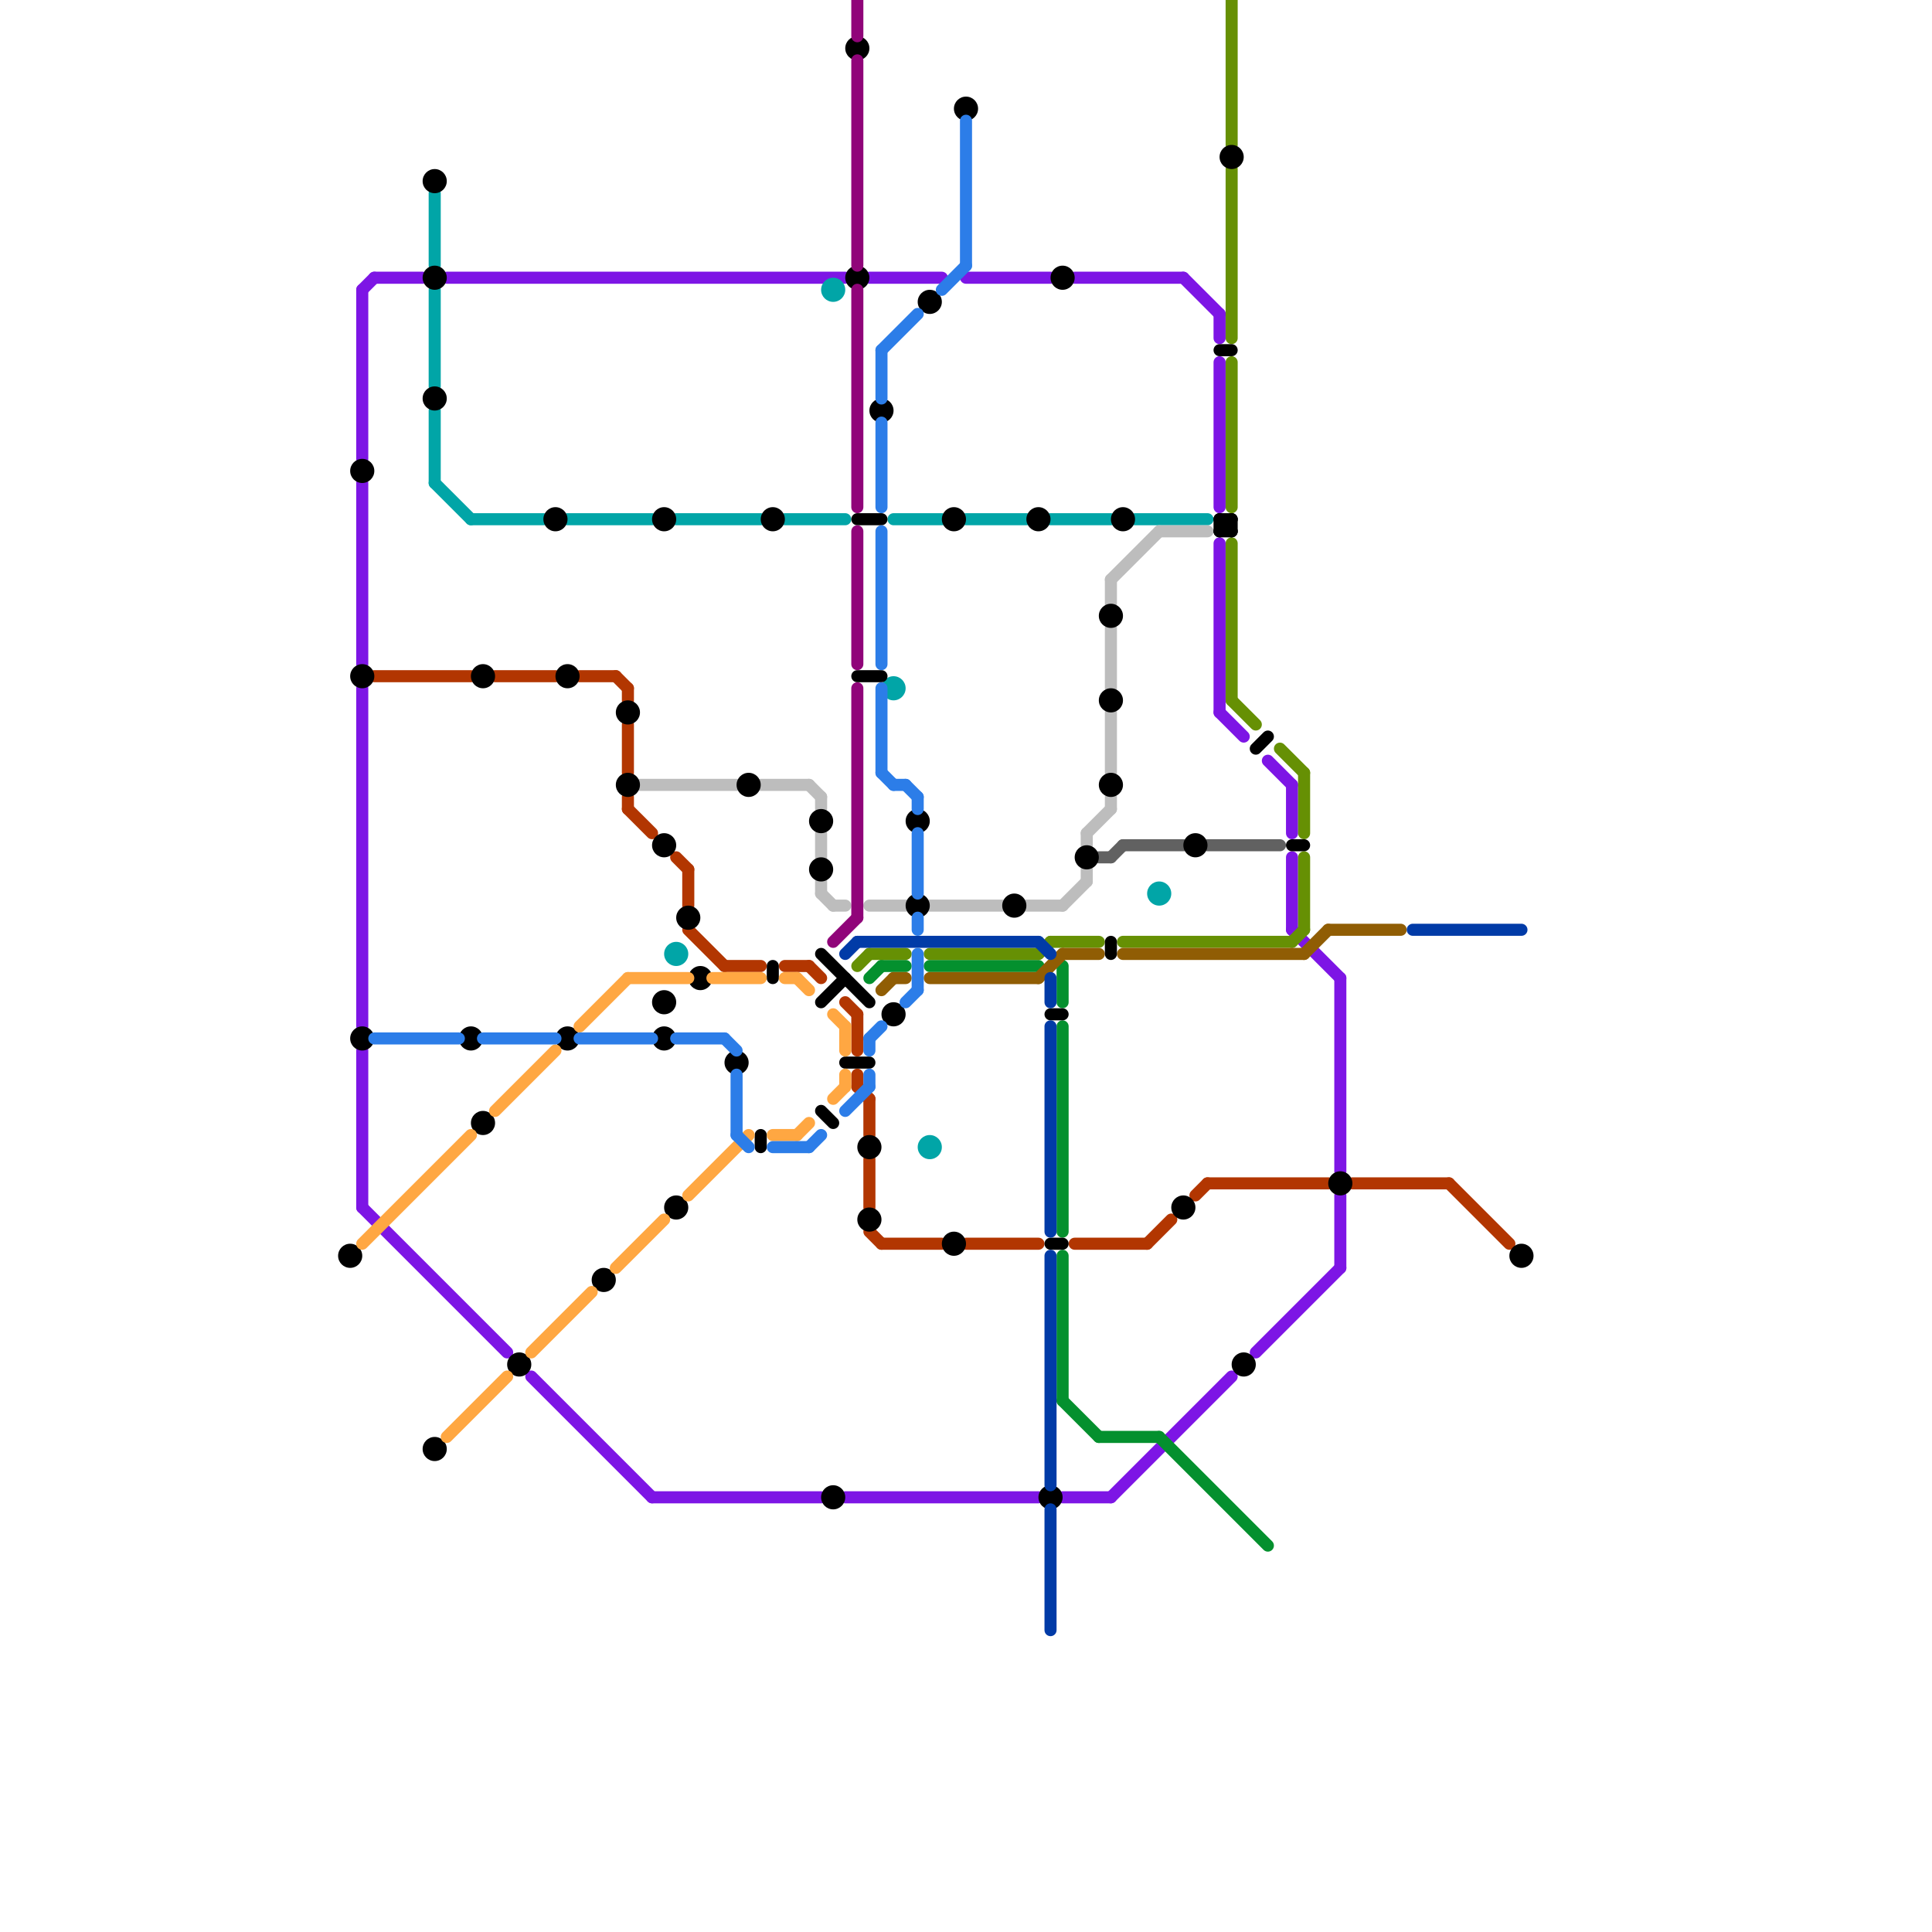 
<svg version="1.1" xmlns="http://www.w3.org/2000/svg" viewBox="0 0 160 160">
<style>line { stroke-width: 1; fill: none; stroke-linecap: round; stroke-linejoin: round; } .c0 { stroke: #7d15e5 } .c1 { stroke: #04902e } .c2 { stroke: #01a5a7 } .c3 { stroke: #bdbdbd } .c4 { stroke: #616161 } .c5 { stroke: #669004 } .c6 { stroke: #905d04 } .c7 { stroke: #b23601 } .c8 { stroke: #000000 } .c9 { stroke: #013ba7 } .c10 { stroke: #ffa742 } .c11 { stroke: #2c7de8 } .c12 { stroke: #900479 }</style><line class="c0" x1="111" y1="81" x2="111" y2="97"/><line class="c0" x1="72" y1="23" x2="78" y2="23"/><line class="c0" x1="31" y1="23" x2="35" y2="23"/><line class="c0" x1="111" y1="99" x2="111" y2="105"/><line class="c0" x1="70" y1="124" x2="86" y2="124"/><line class="c0" x1="104" y1="112" x2="111" y2="105"/><line class="c0" x1="30" y1="57" x2="30" y2="85"/><line class="c0" x1="30" y1="24" x2="30" y2="38"/><line class="c0" x1="37" y1="23" x2="70" y2="23"/><line class="c0" x1="44" y1="114" x2="54" y2="124"/><line class="c0" x1="88" y1="124" x2="92" y2="124"/><line class="c0" x1="101" y1="45" x2="101" y2="59"/><line class="c0" x1="107" y1="71" x2="107" y2="77"/><line class="c0" x1="80" y1="23" x2="87" y2="23"/><line class="c0" x1="30" y1="100" x2="42" y2="112"/><line class="c0" x1="101" y1="59" x2="103" y2="61"/><line class="c0" x1="30" y1="40" x2="30" y2="55"/><line class="c0" x1="89" y1="23" x2="98" y2="23"/><line class="c0" x1="101" y1="26" x2="101" y2="28"/><line class="c0" x1="92" y1="124" x2="102" y2="114"/><line class="c0" x1="107" y1="65" x2="107" y2="69"/><line class="c0" x1="98" y1="23" x2="101" y2="26"/><line class="c0" x1="105" y1="63" x2="107" y2="65"/><line class="c0" x1="54" y1="124" x2="68" y2="124"/><line class="c0" x1="30" y1="24" x2="31" y2="23"/><line class="c0" x1="30" y1="87" x2="30" y2="100"/><line class="c0" x1="101" y1="30" x2="101" y2="42"/><line class="c0" x1="107" y1="77" x2="111" y2="81"/><line class="c1" x1="91" y1="119" x2="96" y2="119"/><line class="c1" x1="88" y1="85" x2="88" y2="102"/><line class="c1" x1="96" y1="119" x2="105" y2="128"/><line class="c1" x1="88" y1="104" x2="88" y2="116"/><line class="c1" x1="88" y1="80" x2="88" y2="83"/><line class="c1" x1="72" y1="81" x2="73" y2="80"/><line class="c1" x1="88" y1="116" x2="91" y2="119"/><line class="c1" x1="73" y1="80" x2="75" y2="80"/><line class="c1" x1="77" y1="80" x2="86" y2="80"/><line class="c2" x1="74" y1="43" x2="78" y2="43"/><line class="c2" x1="36" y1="16" x2="36" y2="22"/><line class="c2" x1="47" y1="43" x2="54" y2="43"/><line class="c2" x1="80" y1="43" x2="85" y2="43"/><line class="c2" x1="39" y1="43" x2="45" y2="43"/><line class="c2" x1="65" y1="43" x2="70" y2="43"/><line class="c2" x1="56" y1="43" x2="63" y2="43"/><line class="c2" x1="36" y1="34" x2="36" y2="40"/><line class="c2" x1="87" y1="43" x2="92" y2="43"/><line class="c2" x1="36" y1="40" x2="39" y2="43"/><line class="c2" x1="36" y1="24" x2="36" y2="32"/><line class="c2" x1="94" y1="43" x2="100" y2="43"/><circle cx="69" cy="24" r="1" fill="#01a5a7" /><circle cx="77" cy="95" r="1" fill="#01a5a7" /><circle cx="96" cy="74" r="1" fill="#01a5a7" /><circle cx="74" cy="57" r="1" fill="#01a5a7" /><circle cx="56" cy="79" r="1" fill="#01a5a7" /><line class="c3" x1="67" y1="65" x2="68" y2="66"/><line class="c3" x1="90" y1="72" x2="90" y2="73"/><line class="c3" x1="68" y1="66" x2="68" y2="67"/><line class="c3" x1="92" y1="66" x2="92" y2="67"/><line class="c3" x1="63" y1="65" x2="67" y2="65"/><line class="c3" x1="92" y1="48" x2="92" y2="50"/><line class="c3" x1="72" y1="75" x2="75" y2="75"/><line class="c3" x1="92" y1="52" x2="92" y2="57"/><line class="c3" x1="96" y1="44" x2="100" y2="44"/><line class="c3" x1="90" y1="69" x2="90" y2="70"/><line class="c3" x1="53" y1="65" x2="61" y2="65"/><line class="c3" x1="68" y1="73" x2="68" y2="74"/><line class="c3" x1="92" y1="48" x2="96" y2="44"/><line class="c3" x1="68" y1="74" x2="69" y2="75"/><line class="c3" x1="90" y1="69" x2="92" y2="67"/><line class="c3" x1="69" y1="75" x2="70" y2="75"/><line class="c3" x1="77" y1="75" x2="83" y2="75"/><line class="c3" x1="92" y1="59" x2="92" y2="64"/><line class="c3" x1="68" y1="69" x2="68" y2="71"/><line class="c3" x1="85" y1="75" x2="88" y2="75"/><line class="c3" x1="88" y1="75" x2="90" y2="73"/><line class="c4" x1="93" y1="70" x2="98" y2="70"/><line class="c4" x1="91" y1="71" x2="92" y2="71"/><line class="c4" x1="100" y1="70" x2="106" y2="70"/><line class="c4" x1="92" y1="71" x2="93" y2="70"/><line class="c5" x1="102" y1="45" x2="102" y2="58"/><line class="c5" x1="72" y1="79" x2="75" y2="79"/><line class="c5" x1="102" y1="0" x2="102" y2="12"/><line class="c5" x1="106" y1="62" x2="108" y2="64"/><line class="c5" x1="93" y1="78" x2="107" y2="78"/><line class="c5" x1="102" y1="14" x2="102" y2="28"/><line class="c5" x1="102" y1="30" x2="102" y2="42"/><line class="c5" x1="107" y1="78" x2="108" y2="77"/><line class="c5" x1="71" y1="80" x2="72" y2="79"/><line class="c5" x1="102" y1="58" x2="104" y2="60"/><line class="c5" x1="87" y1="78" x2="91" y2="78"/><line class="c5" x1="108" y1="71" x2="108" y2="77"/><line class="c5" x1="77" y1="79" x2="86" y2="79"/><line class="c5" x1="108" y1="64" x2="108" y2="69"/><line class="c5" x1="86" y1="79" x2="87" y2="78"/><line class="c6" x1="108" y1="79" x2="110" y2="77"/><line class="c6" x1="110" y1="77" x2="116" y2="77"/><line class="c6" x1="74" y1="81" x2="75" y2="81"/><line class="c6" x1="86" y1="81" x2="88" y2="79"/><line class="c6" x1="88" y1="79" x2="91" y2="79"/><line class="c6" x1="73" y1="82" x2="74" y2="81"/><line class="c6" x1="77" y1="81" x2="86" y2="81"/><line class="c6" x1="93" y1="79" x2="108" y2="79"/><line class="c7" x1="52" y1="66" x2="52" y2="67"/><line class="c7" x1="41" y1="56" x2="46" y2="56"/><line class="c7" x1="72" y1="91" x2="72" y2="94"/><line class="c7" x1="57" y1="72" x2="57" y2="75"/><line class="c7" x1="89" y1="103" x2="95" y2="103"/><line class="c7" x1="80" y1="103" x2="86" y2="103"/><line class="c7" x1="67" y1="80" x2="68" y2="81"/><line class="c7" x1="73" y1="103" x2="78" y2="103"/><line class="c7" x1="112" y1="98" x2="120" y2="98"/><line class="c7" x1="71" y1="84" x2="71" y2="87"/><line class="c7" x1="48" y1="56" x2="51" y2="56"/><line class="c7" x1="65" y1="80" x2="67" y2="80"/><line class="c7" x1="52" y1="60" x2="52" y2="64"/><line class="c7" x1="51" y1="56" x2="52" y2="57"/><line class="c7" x1="70" y1="83" x2="71" y2="84"/><line class="c7" x1="71" y1="90" x2="72" y2="91"/><line class="c7" x1="99" y1="99" x2="100" y2="98"/><line class="c7" x1="52" y1="67" x2="54" y2="69"/><line class="c7" x1="56" y1="71" x2="57" y2="72"/><line class="c7" x1="95" y1="103" x2="97" y2="101"/><line class="c7" x1="120" y1="98" x2="125" y2="103"/><line class="c7" x1="52" y1="57" x2="52" y2="58"/><line class="c7" x1="60" y1="80" x2="63" y2="80"/><line class="c7" x1="71" y1="89" x2="71" y2="90"/><line class="c7" x1="31" y1="56" x2="39" y2="56"/><line class="c7" x1="72" y1="102" x2="73" y2="103"/><line class="c7" x1="100" y1="98" x2="110" y2="98"/><line class="c7" x1="57" y1="77" x2="60" y2="80"/><line class="c7" x1="72" y1="96" x2="72" y2="100"/><line class="c8" x1="101" y1="43" x2="102" y2="43"/><line class="c8" x1="101" y1="44" x2="102" y2="44"/><line class="c8" x1="70" y1="88" x2="72" y2="88"/><line class="c8" x1="101" y1="43" x2="101" y2="44"/><line class="c8" x1="87" y1="103" x2="88" y2="103"/><line class="c8" x1="104" y1="62" x2="105" y2="61"/><line class="c8" x1="101" y1="29" x2="102" y2="29"/><line class="c8" x1="68" y1="92" x2="69" y2="93"/><line class="c8" x1="68" y1="83" x2="70" y2="81"/><line class="c8" x1="101" y1="44" x2="102" y2="43"/><line class="c8" x1="68" y1="79" x2="72" y2="83"/><line class="c8" x1="63" y1="94" x2="63" y2="95"/><line class="c8" x1="107" y1="70" x2="108" y2="70"/><line class="c8" x1="102" y1="43" x2="102" y2="44"/><line class="c8" x1="92" y1="78" x2="92" y2="79"/><line class="c8" x1="64" y1="80" x2="64" y2="81"/><line class="c8" x1="71" y1="56" x2="73" y2="56"/><line class="c8" x1="101" y1="43" x2="102" y2="44"/><line class="c8" x1="71" y1="43" x2="73" y2="43"/><line class="c8" x1="87" y1="84" x2="88" y2="84"/><circle cx="47" cy="56" r="1" fill="#000000" /><circle cx="71" cy="23" r="1" fill="#000000" /><circle cx="84" cy="75" r="1" fill="#000000" /><circle cx="36" cy="120" r="1" fill="#000000" /><circle cx="92" cy="58" r="1" fill="#000000" /><circle cx="79" cy="103" r="1" fill="#000000" /><circle cx="43" cy="113" r="1" fill="#000000" /><circle cx="102" cy="13" r="1" fill="#000000" /><circle cx="40" cy="93" r="1" fill="#000000" /><circle cx="111" cy="98" r="1" fill="#000000" /><circle cx="47" cy="86" r="1" fill="#000000" /><circle cx="40" cy="56" r="1" fill="#000000" /><circle cx="68" cy="72" r="1" fill="#000000" /><circle cx="71" cy="4" r="1" fill="#000000" /><circle cx="61" cy="88" r="1" fill="#000000" /><circle cx="62" cy="65" r="1" fill="#000000" /><circle cx="88" cy="23" r="1" fill="#000000" /><circle cx="93" cy="43" r="1" fill="#000000" /><circle cx="92" cy="51" r="1" fill="#000000" /><circle cx="50" cy="106" r="1" fill="#000000" /><circle cx="126" cy="104" r="1" fill="#000000" /><circle cx="30" cy="39" r="1" fill="#000000" /><circle cx="98" cy="100" r="1" fill="#000000" /><circle cx="80" cy="9" r="1" fill="#000000" /><circle cx="55" cy="86" r="1" fill="#000000" /><circle cx="77" cy="25" r="1" fill="#000000" /><circle cx="36" cy="15" r="1" fill="#000000" /><circle cx="55" cy="83" r="1" fill="#000000" /><circle cx="73" cy="34" r="1" fill="#000000" /><circle cx="29" cy="104" r="1" fill="#000000" /><circle cx="36" cy="33" r="1" fill="#000000" /><circle cx="64" cy="43" r="1" fill="#000000" /><circle cx="56" cy="100" r="1" fill="#000000" /><circle cx="68" cy="68" r="1" fill="#000000" /><circle cx="74" cy="84" r="1" fill="#000000" /><circle cx="55" cy="43" r="1" fill="#000000" /><circle cx="76" cy="75" r="1" fill="#000000" /><circle cx="86" cy="43" r="1" fill="#000000" /><circle cx="90" cy="71" r="1" fill="#000000" /><circle cx="87" cy="124" r="1" fill="#000000" /><circle cx="69" cy="124" r="1" fill="#000000" /><circle cx="39" cy="86" r="1" fill="#000000" /><circle cx="55" cy="70" r="1" fill="#000000" /><circle cx="92" cy="65" r="1" fill="#000000" /><circle cx="30" cy="56" r="1" fill="#000000" /><circle cx="46" cy="43" r="1" fill="#000000" /><circle cx="52" cy="59" r="1" fill="#000000" /><circle cx="52" cy="65" r="1" fill="#000000" /><circle cx="79" cy="43" r="1" fill="#000000" /><circle cx="72" cy="95" r="1" fill="#000000" /><circle cx="36" cy="23" r="1" fill="#000000" /><circle cx="72" cy="101" r="1" fill="#000000" /><circle cx="58" cy="81" r="1" fill="#000000" /><circle cx="76" cy="68" r="1" fill="#000000" /><circle cx="99" cy="70" r="1" fill="#000000" /><circle cx="103" cy="113" r="1" fill="#000000" /><circle cx="30" cy="86" r="1" fill="#000000" /><circle cx="57" cy="76" r="1" fill="#000000" /><line class="c9" x1="117" y1="77" x2="126" y2="77"/><line class="c9" x1="70" y1="79" x2="71" y2="78"/><line class="c9" x1="86" y1="78" x2="87" y2="79"/><line class="c9" x1="87" y1="85" x2="87" y2="102"/><line class="c9" x1="71" y1="78" x2="86" y2="78"/><line class="c9" x1="87" y1="81" x2="87" y2="83"/><line class="c9" x1="87" y1="125" x2="87" y2="135"/><line class="c9" x1="87" y1="104" x2="87" y2="123"/><line class="c10" x1="48" y1="85" x2="52" y2="81"/><line class="c10" x1="69" y1="91" x2="70" y2="90"/><line class="c10" x1="51" y1="105" x2="55" y2="101"/><line class="c10" x1="70" y1="85" x2="70" y2="87"/><line class="c10" x1="66" y1="94" x2="67" y2="93"/><line class="c10" x1="70" y1="89" x2="70" y2="90"/><line class="c10" x1="66" y1="81" x2="67" y2="82"/><line class="c10" x1="69" y1="84" x2="70" y2="85"/><line class="c10" x1="37" y1="119" x2="42" y2="114"/><line class="c10" x1="65" y1="81" x2="66" y2="81"/><line class="c10" x1="52" y1="81" x2="57" y2="81"/><line class="c10" x1="41" y1="92" x2="46" y2="87"/><line class="c10" x1="30" y1="103" x2="39" y2="94"/><line class="c10" x1="64" y1="94" x2="66" y2="94"/><line class="c10" x1="59" y1="81" x2="63" y2="81"/><line class="c10" x1="57" y1="99" x2="62" y2="94"/><line class="c10" x1="44" y1="112" x2="49" y2="107"/><line class="c11" x1="73" y1="44" x2="73" y2="55"/><line class="c11" x1="72" y1="86" x2="73" y2="85"/><line class="c11" x1="73" y1="35" x2="73" y2="42"/><line class="c11" x1="40" y1="86" x2="46" y2="86"/><line class="c11" x1="56" y1="86" x2="60" y2="86"/><line class="c11" x1="76" y1="69" x2="76" y2="74"/><line class="c11" x1="61" y1="94" x2="62" y2="95"/><line class="c11" x1="67" y1="95" x2="68" y2="94"/><line class="c11" x1="76" y1="79" x2="76" y2="82"/><line class="c11" x1="60" y1="86" x2="61" y2="87"/><line class="c11" x1="70" y1="92" x2="72" y2="90"/><line class="c11" x1="48" y1="86" x2="54" y2="86"/><line class="c11" x1="73" y1="29" x2="76" y2="26"/><line class="c11" x1="75" y1="83" x2="76" y2="82"/><line class="c11" x1="78" y1="24" x2="80" y2="22"/><line class="c11" x1="64" y1="95" x2="67" y2="95"/><line class="c11" x1="73" y1="29" x2="73" y2="33"/><line class="c11" x1="61" y1="89" x2="61" y2="94"/><line class="c11" x1="75" y1="65" x2="76" y2="66"/><line class="c11" x1="76" y1="76" x2="76" y2="77"/><line class="c11" x1="76" y1="66" x2="76" y2="67"/><line class="c11" x1="72" y1="89" x2="72" y2="90"/><line class="c11" x1="73" y1="64" x2="74" y2="65"/><line class="c11" x1="80" y1="10" x2="80" y2="22"/><line class="c11" x1="31" y1="86" x2="38" y2="86"/><line class="c11" x1="73" y1="57" x2="73" y2="64"/><line class="c11" x1="72" y1="86" x2="72" y2="87"/><line class="c11" x1="74" y1="65" x2="75" y2="65"/><line class="c12" x1="71" y1="0" x2="71" y2="3"/><line class="c12" x1="69" y1="78" x2="71" y2="76"/><line class="c12" x1="71" y1="5" x2="71" y2="22"/><line class="c12" x1="71" y1="57" x2="71" y2="76"/><line class="c12" x1="71" y1="24" x2="71" y2="42"/><line class="c12" x1="71" y1="44" x2="71" y2="55"/>


</svg>

